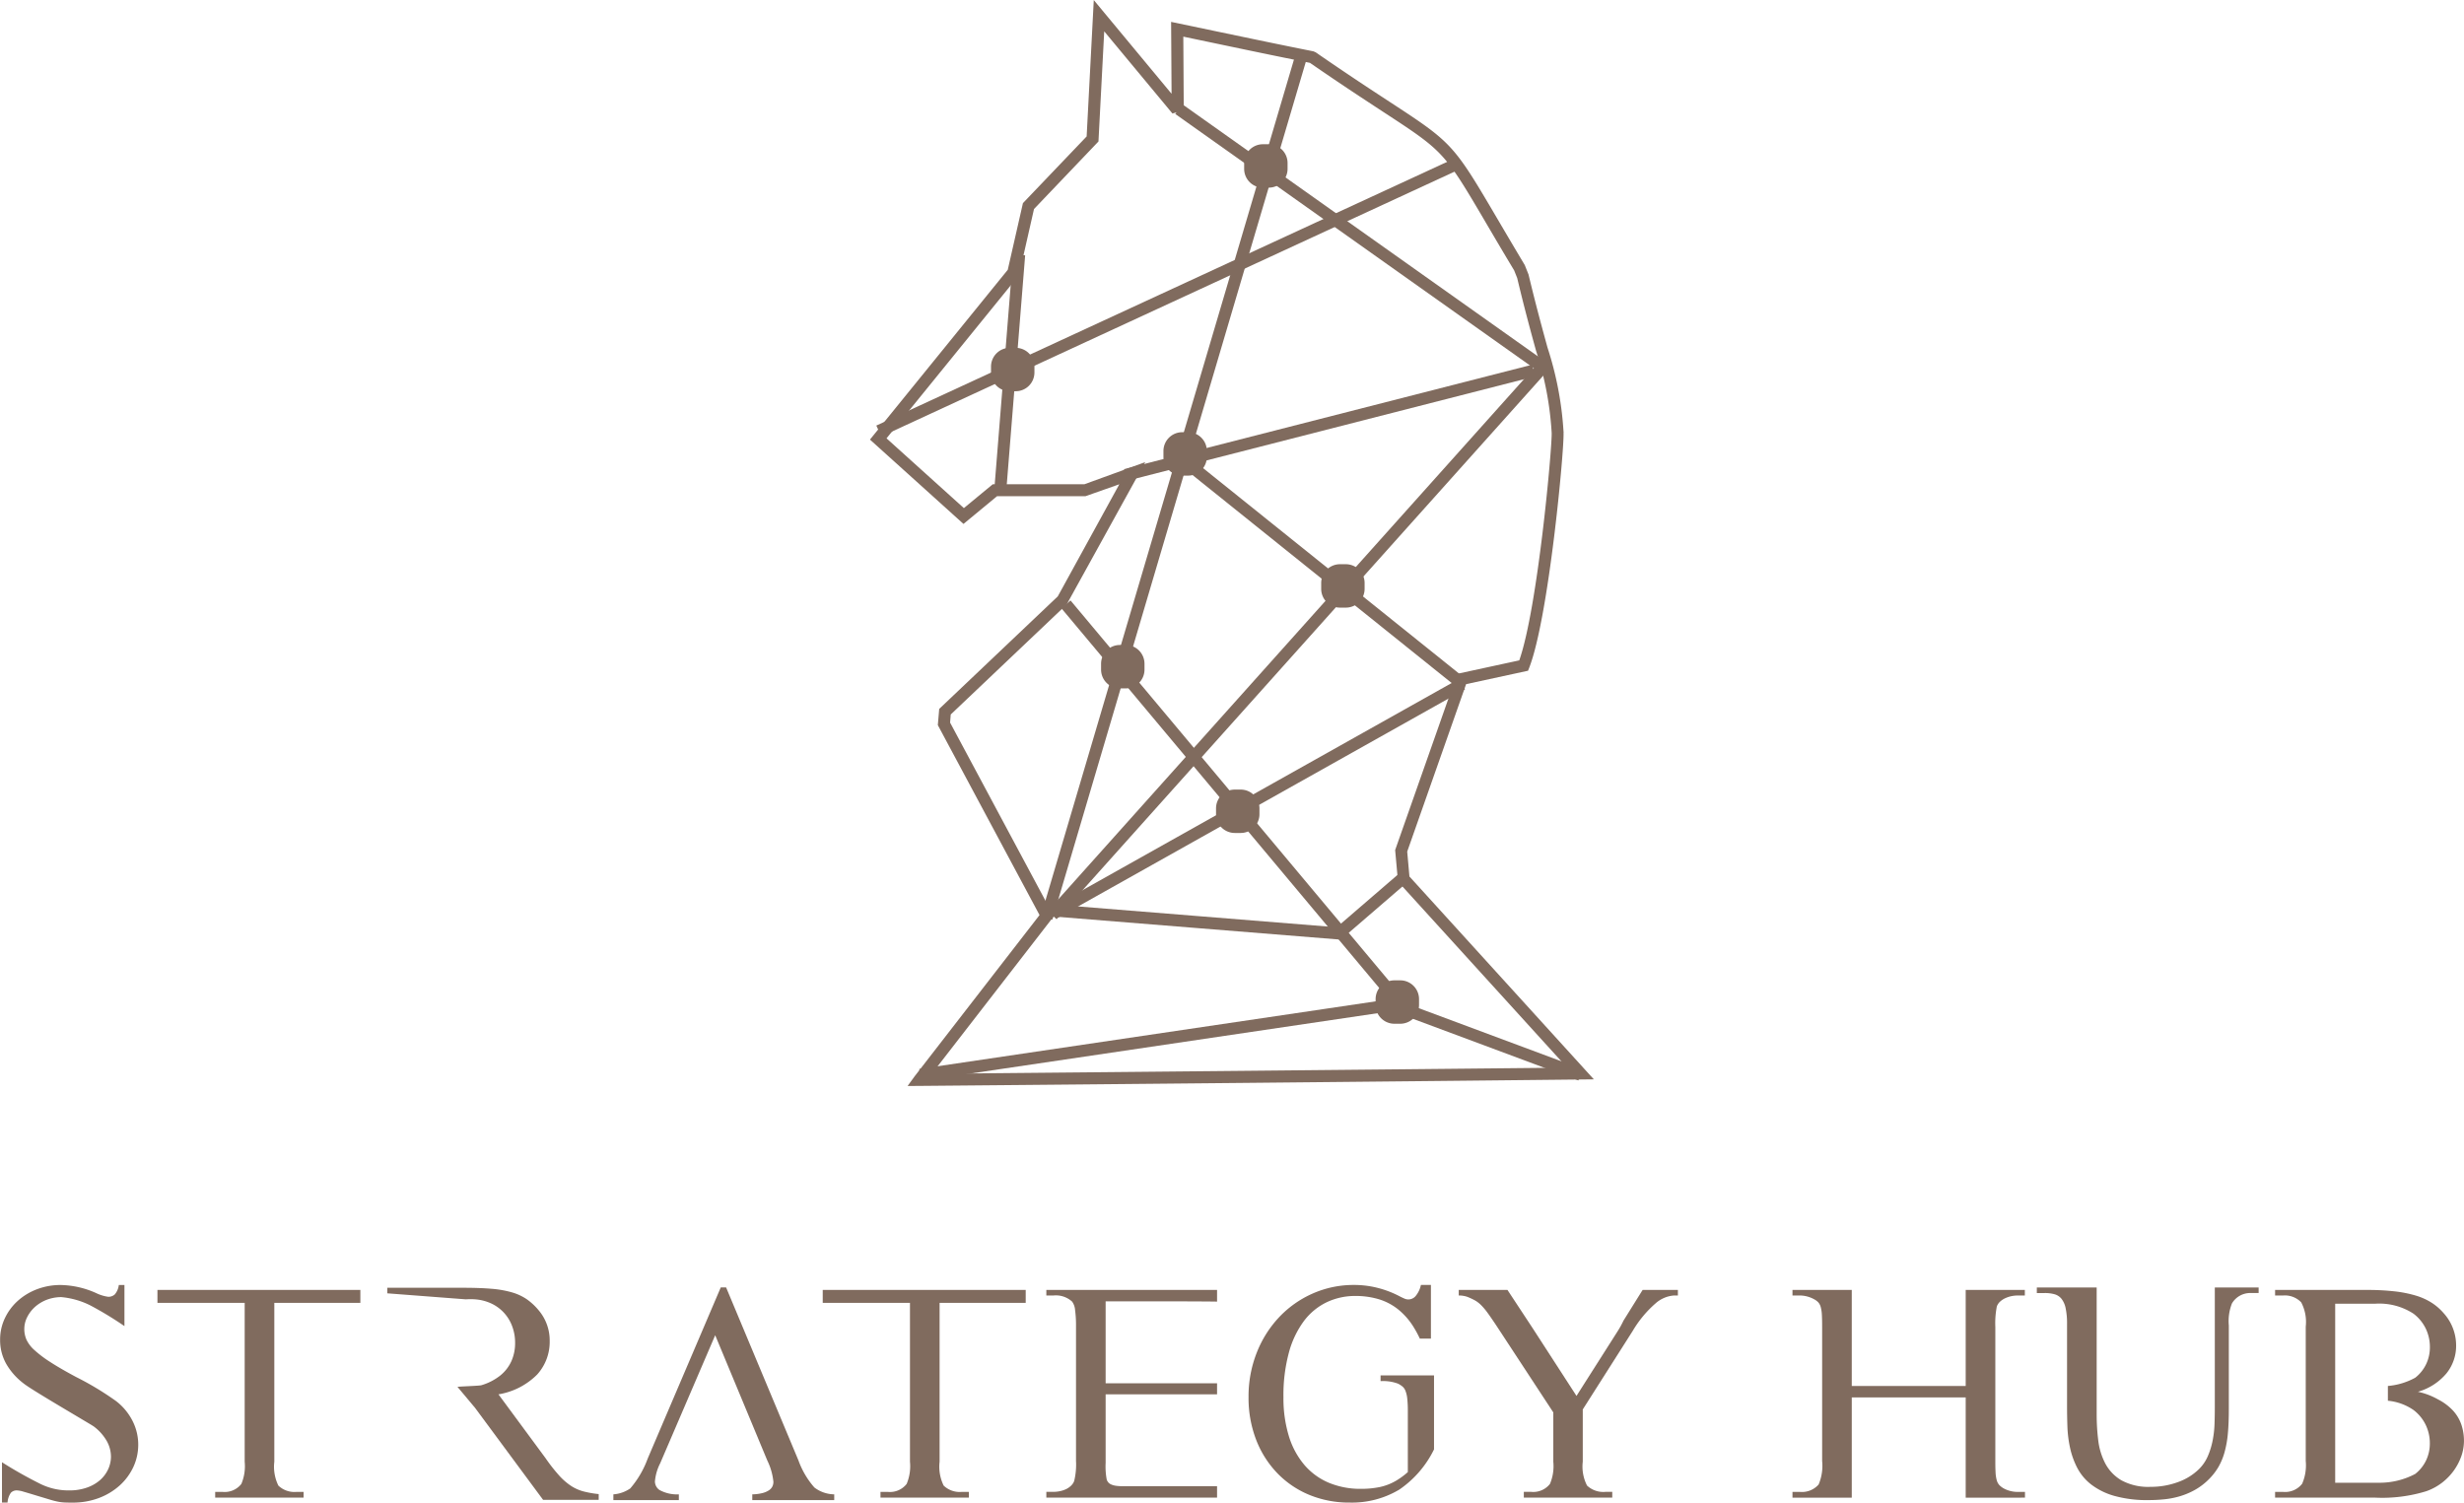 <svg xmlns="http://www.w3.org/2000/svg" width="221.724" height="135.214" viewBox="0 0 221.724 135.214">
  <g id="LOGO" transform="translate(-5951.716 -44.821)">
    <path id="Path_87" data-name="Path 87" d="M6161.836,178.25h4.011a6.85,6.85,0,0,0,3.2-.791,3.421,3.421,0,0,0,.986-1.229,3.531,3.531,0,0,0,.333-1.522,3.809,3.809,0,0,0-.367-1.655,3.691,3.691,0,0,0-1.1-1.347,4.856,4.856,0,0,0-2.308-.836v-1.329a6.177,6.177,0,0,0,2.461-.743,3.419,3.419,0,0,0,.986-1.231,3.524,3.524,0,0,0,.333-1.522,3.809,3.809,0,0,0-.367-1.655,3.716,3.716,0,0,0-1.1-1.347,5.639,5.639,0,0,0-3.418-.906h-3.637V178.25Zm7.458-8.186a6.3,6.3,0,0,1,1.8.682,4.875,4.875,0,0,1,1.346,1,3.567,3.567,0,0,1,.759,1.265,4.548,4.548,0,0,1,.238,1.466,4.188,4.188,0,0,1-.238,1.382,5.129,5.129,0,0,1-.674,1.292,5.258,5.258,0,0,1-1.056,1.091,5.136,5.136,0,0,1-1.407.765,13.458,13.458,0,0,1-4.606.583h-9.015v-.517h.715a1.946,1.946,0,0,0,1.72-.733,4.16,4.16,0,0,0,.323-2.051V164.2a3.787,3.787,0,0,0-.408-2.184,2.036,2.036,0,0,0-1.635-.616h-.715v-.5h8.256a21.87,21.87,0,0,1,2.477.125,10.984,10.984,0,0,1,1.906.376,5.688,5.688,0,0,1,1.438.643,4.943,4.943,0,0,1,1.089.943,4.331,4.331,0,0,1,1.124,2.905,3.951,3.951,0,0,1-.872,2.52,5.239,5.239,0,0,1-2.568,1.653" fill="#806b5e" fill-rule="evenodd"/>
    <path id="Path_88" data-name="Path 88" d="M6016.073,164.976l-4.956,11.535a4.415,4.415,0,0,0-.467,1.618.946.946,0,0,0,.4.766,3.274,3.274,0,0,0,1.752.4v.517h-5.891v-.517a3.069,3.069,0,0,0,1.519-.534,8.67,8.67,0,0,0,1.569-2.685l6.574-15.4h.483l6.509,15.565a7.539,7.539,0,0,0,1.434,2.436,3,3,0,0,0,1.785.617v.517h-7.374v-.517a3.946,3.946,0,0,0,.917-.116,1.9,1.9,0,0,0,.584-.25.9.9,0,0,0,.308-.342.964.964,0,0,0,.092-.426,5.659,5.659,0,0,0-.551-1.917Z" fill="#806b5e" fill-rule="evenodd"/>
    <path id="Path_89" data-name="Path 89" d="M6051.207,161.924V169.3h10.027v.991h-10.027v6.169a6.363,6.363,0,0,0,.1,1.516.786.786,0,0,0,.142.243.722.722,0,0,0,.249.182,1.579,1.579,0,0,0,.409.118,4.107,4.107,0,0,0,.651.041h8.476v1.026h-15.363v-.517h.651a2.849,2.849,0,0,0,.559-.059,2.415,2.415,0,0,0,.543-.175,1.734,1.734,0,0,0,.45-.3,1.157,1.157,0,0,0,.3-.433,6.2,6.2,0,0,0,.167-1.817V164.151a10.022,10.022,0,0,0-.084-1.443,1.473,1.473,0,0,0-.266-.758,2.167,2.167,0,0,0-1.669-.551h-.651v-.5h15.363v1.054c-.284-.02-4.534-.029-4.888-.029Z" fill="#806b5e" fill-rule="evenodd"/>
    <path id="Path_90" data-name="Path 90" d="M6128.6,168.575V160.9h5.322v.5h-.651a2.806,2.806,0,0,0-.551.058,2.612,2.612,0,0,0-.541.176,1.8,1.8,0,0,0-.467.3,1.1,1.1,0,0,0-.31.449,7.772,7.772,0,0,0-.136,1.834v12.072q0,.651.024,1.067a3.135,3.135,0,0,0,.108.684,1.087,1.087,0,0,0,.234.425,1.694,1.694,0,0,0,.385.292,2.615,2.615,0,0,0,1.267.317h.651v.517H6128.6v-9.022h-10.252v9.022h-5.335v-.517h.668a2,2,0,0,0,1.685-.667,4.313,4.313,0,0,0,.316-2.118V164.217q0-.667-.024-1.084a3.327,3.327,0,0,0-.1-.684,1.072,1.072,0,0,0-.217-.425,1.423,1.423,0,0,0-.392-.292,2.722,2.722,0,0,0-1.268-.333h-.668v-.5h5.335v8.646H6128.6Z" fill="#806b5e" fill-rule="evenodd"/>
    <path id="Path_91" data-name="Path 91" d="M5992.883,169.623c.2-.042,1.968-.09,2.151-.149a5.025,5.025,0,0,0,1.69-.867,3.516,3.516,0,0,0,1.01-1.3,3.94,3.94,0,0,0,.334-1.621,4.211,4.211,0,0,0-.292-1.593,3.636,3.636,0,0,0-2.082-2.072,4.184,4.184,0,0,0-1.234-.276c-.132-.01-.267-.015-.4-.015s-.276.005-.428.015l-7.063-.54v-.5h6.812q1.52,0,2.58.092a9.231,9.231,0,0,1,1.838.326,4.613,4.613,0,0,1,1.336.626,5.469,5.469,0,0,1,1.061.992,4.2,4.2,0,0,1,.985,2.769,4.374,4.374,0,0,1-1.127,3,6.351,6.351,0,0,1-3.484,1.785l4.249,5.759a15.438,15.438,0,0,0,1.209,1.542,5.669,5.669,0,0,0,1.068.932,3.838,3.838,0,0,0,1.118.5,9.1,9.1,0,0,0,1.377.242v.517h-5.006l-6.122-8.278Z" fill="#806b5e" fill-rule="evenodd"/>
    <path id="Path_92" data-name="Path 92" d="M5962.914,160.455v3.7a31.3,31.3,0,0,0-3.067-1.862,7.31,7.31,0,0,0-2.623-.749,3.757,3.757,0,0,0-1.31.243,3.486,3.486,0,0,0-1.052.642,3.111,3.111,0,0,0-.7.919,2.352,2.352,0,0,0-.259,1.069,2.4,2.4,0,0,0,.192.952,2.941,2.941,0,0,0,.718.943,10.412,10.412,0,0,0,1.428,1.077q.9.585,2.337,1.353a26.671,26.671,0,0,1,3.574,2.153,5.22,5.22,0,0,1,1.485,1.78,4.7,4.7,0,0,1,.518,2.146,4.744,4.744,0,0,1-.434,2,5.175,5.175,0,0,1-1.221,1.661,5.87,5.87,0,0,1-1.871,1.136,6.579,6.579,0,0,1-2.375.418c-.278,0-.508,0-.692-.01a3.947,3.947,0,0,1-.6-.067c-.216-.041-.478-.106-.784-.2s-.722-.217-1.246-.376c-.446-.136-.807-.245-1.087-.325a2.536,2.536,0,0,0-.6-.119.722.722,0,0,0-.551.213,1.751,1.751,0,0,0-.3.881h-.5v-3.629a37.851,37.851,0,0,0,3.325,1.884,5.714,5.714,0,0,0,2.74.651,4.675,4.675,0,0,0,1.571-.25,3.6,3.6,0,0,0,1.177-.667,2.944,2.944,0,0,0,.736-.976,2.74,2.74,0,0,0,.258-1.16,2.909,2.909,0,0,0-.383-1.4,4.325,4.325,0,0,0-1.185-1.317c-.068-.044-.245-.154-.535-.326l-1.051-.626-1.344-.8c-.483-.289-.952-.569-1.4-.842s-.861-.526-1.227-.759-.635-.417-.8-.551a5.89,5.89,0,0,1-1.525-1.759,4.355,4.355,0,0,1-.525-2.128,4.462,4.462,0,0,1,.418-1.911,4.928,4.928,0,0,1,1.143-1.559,5.48,5.48,0,0,1,1.727-1.06,5.936,5.936,0,0,1,2.186-.392,8.112,8.112,0,0,1,3.171.728,3.637,3.637,0,0,0,1.084.332.85.85,0,0,0,.585-.208,1.587,1.587,0,0,0,.367-.852Z" fill="#806b5e" fill-rule="evenodd"/>
    <path id="Path_93" data-name="Path 93" d="M6044.015,160.9v1.162h-7.749v14.294a3.845,3.845,0,0,0,.367,2.151,2.086,2.086,0,0,0,1.618.567h.651v.517h-7.955v-.517h.668a1.906,1.906,0,0,0,1.685-.717,4.082,4.082,0,0,0,.3-2V162.061h-7.85V160.9Z" fill="#806b5e" fill-rule="evenodd"/>
    <path id="Path_94" data-name="Path 94" d="M5984.143,160.9v1.162H5976.4v14.294a3.842,3.842,0,0,0,.366,2.151,2.084,2.084,0,0,0,1.618.567h.651v.517h-7.955v-.517h.669a1.909,1.909,0,0,0,1.685-.717,4.106,4.106,0,0,0,.3-2V162.061h-7.85V160.9Z" fill="#806b5e" fill-rule="evenodd"/>
    <path id="Path_95" data-name="Path 95" d="M6151.009,160.677h3.951v.5h-.7a1.911,1.911,0,0,0-1.7.934,4.335,4.335,0,0,0-.283,1.985v7.591q0,1.185-.084,2.11a9.38,9.38,0,0,1-.292,1.677,5.728,5.728,0,0,1-.551,1.343,5.376,5.376,0,0,1-.859,1.11,5.733,5.733,0,0,1-1.236.95,6.593,6.593,0,0,1-1.344.576,7.644,7.644,0,0,1-1.411.283,13.771,13.771,0,0,1-1.436.075,10.923,10.923,0,0,1-3.079-.375,6.182,6.182,0,0,1-2.078-1.018,4.563,4.563,0,0,1-1.261-1.493,7.249,7.249,0,0,1-.651-1.8,10.761,10.761,0,0,1-.243-1.936q-.033-.984-.032-1.9v-7.307a6.641,6.641,0,0,0-.126-1.435,2,2,0,0,0-.375-.851,1.236,1.236,0,0,0-.626-.409,3.25,3.25,0,0,0-.892-.108h-.7v-.5h5.385v11.454a18.962,18.962,0,0,0,.141,2.3,6.017,6.017,0,0,0,.634,2.084,3.853,3.853,0,0,0,1.458,1.517,5.034,5.034,0,0,0,2.614.584,7.031,7.031,0,0,0,2.465-.426,5.179,5.179,0,0,0,1.9-1.175,3.7,3.7,0,0,0,.8-1.184,6.848,6.848,0,0,0,.425-1.392,9.1,9.1,0,0,0,.167-1.467q.026-.743.026-1.425V160.677Z" fill="#806b5e" fill-rule="evenodd"/>
    <path id="Path_96" data-name="Path 96" d="M6093.611,170.382l.646-1.017Zm5.917-9.483h3.174v.5h-.35a2.809,2.809,0,0,0-1.668.717,10.068,10.068,0,0,0-2.035,2.45l-4.507,7.086v4.7a3.745,3.745,0,0,0,.384,2.151,2.136,2.136,0,0,0,1.653.567h.617v.517h-7.959v-.517h.667a1.909,1.909,0,0,0,1.686-.716,4.1,4.1,0,0,0,.3-2v-4.434l-5.139-7.837q-.467-.7-.783-1.134a5.524,5.524,0,0,0-.593-.7,2.542,2.542,0,0,0-.551-.417,6.236,6.236,0,0,0-.643-.3,2.078,2.078,0,0,0-.333-.091,2.293,2.293,0,0,0-.467-.042v-.5h4.385l2.246,3.411.059.091,3.906,6.035.035-.054.646-1.017,2.99-4.7a8.4,8.4,0,0,0,.556-1Z" fill="#806b5e" fill-rule="evenodd"/>
    <path id="Path_97" data-name="Path 97" d="M6078.4,177.3v-5.458a10.435,10.435,0,0,0-.05-1.152,2.684,2.684,0,0,0-.158-.7.96.96,0,0,0-.275-.4,2.647,2.647,0,0,0-.384-.251,3.833,3.833,0,0,0-1.585-.233v-.518h4.809v6.66a9.369,9.369,0,0,1-3.125,3.619,8.294,8.294,0,0,1-4.464,1.166,9.353,9.353,0,0,1-3.655-.7,8.515,8.515,0,0,1-2.883-1.97,8.977,8.977,0,0,1-1.889-3.005,10.465,10.465,0,0,1-.674-3.822,10.694,10.694,0,0,1,.724-3.955,9.968,9.968,0,0,1,2-3.2,9.331,9.331,0,0,1,3.017-2.145,9.1,9.1,0,0,1,3.78-.785,8.559,8.559,0,0,1,2.01.242,9.048,9.048,0,0,1,1.994.742c.19.1.35.178.484.234a.857.857,0,0,0,1.076-.284,2.319,2.319,0,0,0,.426-.934h.9v4.826h-1a9.273,9.273,0,0,0-.5-.94,6.321,6.321,0,0,0-1.427-1.669,5.223,5.223,0,0,0-1.769-.934,7.271,7.271,0,0,0-2.1-.292,5.944,5.944,0,0,0-2.57.559,5.615,5.615,0,0,0-2.053,1.684,8.437,8.437,0,0,0-1.359,2.842,14.662,14.662,0,0,0-.492,4.019,11.664,11.664,0,0,0,.484,3.5,7.28,7.28,0,0,0,1.393,2.593,5.9,5.9,0,0,0,2.2,1.609,7.371,7.371,0,0,0,2.912.55,8.2,8.2,0,0,0,1.7-.166,4.918,4.918,0,0,0,1.518-.609,6.7,6.7,0,0,0,.978-.726" fill="#806b5e"/>
    <path id="Path_98" data-name="Path 98" d="M6033.386,142.547l.641-.881,11.232-14.5-9.152-17.094.124-1.458L6046.9,98.489l5.539-10.089-3.051,1.075h-7.953l-3.019,2.493L6030,84.378l12.4-15.278,1.365-6,5.733-6,.642-12.273,7,8.433-.041-6.47,4.173.873c2.877.6,5.755,1.207,8.632,1.777l.2.085c2.881,1.991,4.987,3.367,6.677,4.472,5.633,3.68,5.724,3.779,9.716,10.579.678,1.154,1.471,2.5,2.427,4.1l.337.846c.694,2.888,1.26,4.943,1.714,6.594a30.218,30.218,0,0,1,1.435,7.535l.009.057-.007.064c.063,1.576-1.334,16.632-3.089,21.137l-.106.27-5.573,1.206-5.3,15.069.2,2.24,16.595,18.255-1.2.013q-29.721.315-59.451.577Zm3.825-32.7,9.331,17.429-10.977,14.174q28.622-.266,57.171-.555l-15.22-16.741-.257-2.837,5.577-15.859,5.591-1.211c1.662-4.7,2.966-19.19,2.916-20.478a29.052,29.052,0,0,0-1.4-7.365c-.456-1.66-1.025-3.724-1.7-6.56l-.276-.693c-.918-1.522-1.712-2.874-2.391-4.03-3.9-6.645-3.9-6.645-9.375-10.222-1.678-1.1-3.763-2.458-6.609-4.423-2.842-.563-5.689-1.161-8.533-1.758l-2.862-.6.041,6.638-1.02.277-6.138-7.392-.518,9.912-5.8,6.078-1.354,5.957-11.917,14.677,6.961,6.278,2.6-2.146h8.246l5.475-1.991L6047.7,99.215l-10.431,9.9Z" fill="#806b5e"/>
    <rect id="Rectangle_174" data-name="Rectangle 174" width="81.318" height="1.081" transform="translate(6045.374 127.272) rotate(-73.538)" fill="#806b5e"/>
    <rect id="Rectangle_175" data-name="Rectangle 175" width="1.081" height="40.668" transform="translate(6057.473 55.078) rotate(-54.665)" fill="#806b5e"/>
    <rect id="Rectangle_176" data-name="Rectangle 176" width="66.804" height="1.081" transform="matrix(0.667, -0.745, 0.745, 0.667, 6045.99, 126.816)" fill="#806b5e"/>
    <rect id="Rectangle_177" data-name="Rectangle 177" width="1.081" height="31.526" transform="matrix(0.626, -0.78, 0.78, 0.626, 6058.107, 86.833)" fill="#806b5e"/>
    <rect id="Rectangle_178" data-name="Rectangle 178" width="57.272" height="1.08" transform="translate(6030.572 83.117) rotate(-24.798)" fill="#806b5e"/>
    <rect id="Rectangle_179" data-name="Rectangle 179" width="37.912" height="1.081" transform="translate(6052.863 87.037) rotate(-14.352)" fill="#806b5e"/>
    <rect id="Rectangle_180" data-name="Rectangle 180" width="21.61" height="1.081" transform="matrix(0.08, -0.997, 0.997, 0.08, 6041.158, 89.257)" fill="#806b5e"/>
    <rect id="Rectangle_181" data-name="Rectangle 181" width="42.012" height="1.08" transform="translate(6046.382 126.467) rotate(-29.301)" fill="#806b5e"/>
    <rect id="Rectangle_182" data-name="Rectangle 182" width="44.048" height="1.081" transform="translate(6034.434 141.015) rotate(-8.428)" fill="#806b5e"/>
    <rect id="Rectangle_183" data-name="Rectangle 183" width="1.081" height="47.456" transform="matrix(0.767, -0.642, 0.642, 0.767, 6047.219, 99.55)" fill="#806b5e"/>
    <rect id="Rectangle_184" data-name="Rectangle 184" width="1.081" height="17.967" transform="translate(6076.908 135.775) rotate(-69.568)" fill="#806b5e"/>
    <rect id="Rectangle_185" data-name="Rectangle 185" width="1.081" height="26.743" transform="translate(6045.61 127.223) rotate(-85.397)" fill="#806b5e"/>
    <rect id="Rectangle_186" data-name="Rectangle 186" width="7.842" height="1.081" transform="translate(6071.628 128.588) rotate(-40.763)" fill="#806b5e"/>
    <path id="Path_99" data-name="Path 99" d="M6072.826,99.5h-.537a1.69,1.69,0,0,1-1.685-1.685v-.537a1.689,1.689,0,0,1,1.685-1.684h.537a1.69,1.69,0,0,1,1.685,1.684v.537a1.69,1.69,0,0,1-1.685,1.685" fill="#806b5e"/>
    <path id="Path_100" data-name="Path 100" d="M6065.893,61.706h-.536a1.69,1.69,0,0,1-1.685-1.685v-.537a1.689,1.689,0,0,1,1.685-1.683h.536a1.689,1.689,0,0,1,1.685,1.683v.537a1.69,1.69,0,0,1-1.685,1.685" fill="#806b5e"/>
    <path id="Path_101" data-name="Path 101" d="M6043.115,80.028h-.537a1.69,1.69,0,0,1-1.685-1.685v-.537a1.691,1.691,0,0,1,1.685-1.684h.537a1.689,1.689,0,0,1,1.685,1.684v.537a1.689,1.689,0,0,1-1.685,1.685" fill="#806b5e"/>
    <path id="Path_102" data-name="Path 102" d="M6058.631,87.621h-.537a1.69,1.69,0,0,1-1.685-1.685V85.4a1.69,1.69,0,0,1,1.685-1.685h.537a1.69,1.69,0,0,1,1.685,1.685v.536a1.69,1.69,0,0,1-1.685,1.685" fill="#806b5e"/>
    <path id="Path_103" data-name="Path 103" d="M6053.019,106.768h-.537a1.69,1.69,0,0,1-1.685-1.685v-.537a1.69,1.69,0,0,1,1.685-1.684h.537a1.69,1.69,0,0,1,1.685,1.684v.537a1.69,1.69,0,0,1-1.685,1.685" fill="#806b5e"/>
    <path id="Path_104" data-name="Path 104" d="M6063.363,119.779h-.537a1.69,1.69,0,0,1-1.685-1.685v-.536a1.689,1.689,0,0,1,1.685-1.684h.537a1.689,1.689,0,0,1,1.685,1.684v.536a1.69,1.69,0,0,1-1.685,1.685" fill="#806b5e"/>
    <path id="Path_105" data-name="Path 105" d="M6077.723,136.946h-.537a1.69,1.69,0,0,1-1.685-1.685v-.537a1.69,1.69,0,0,1,1.685-1.684h.537a1.69,1.69,0,0,1,1.685,1.684v.537a1.69,1.69,0,0,1-1.685,1.685" fill="#806b5e"/>
  </g>
</svg>
